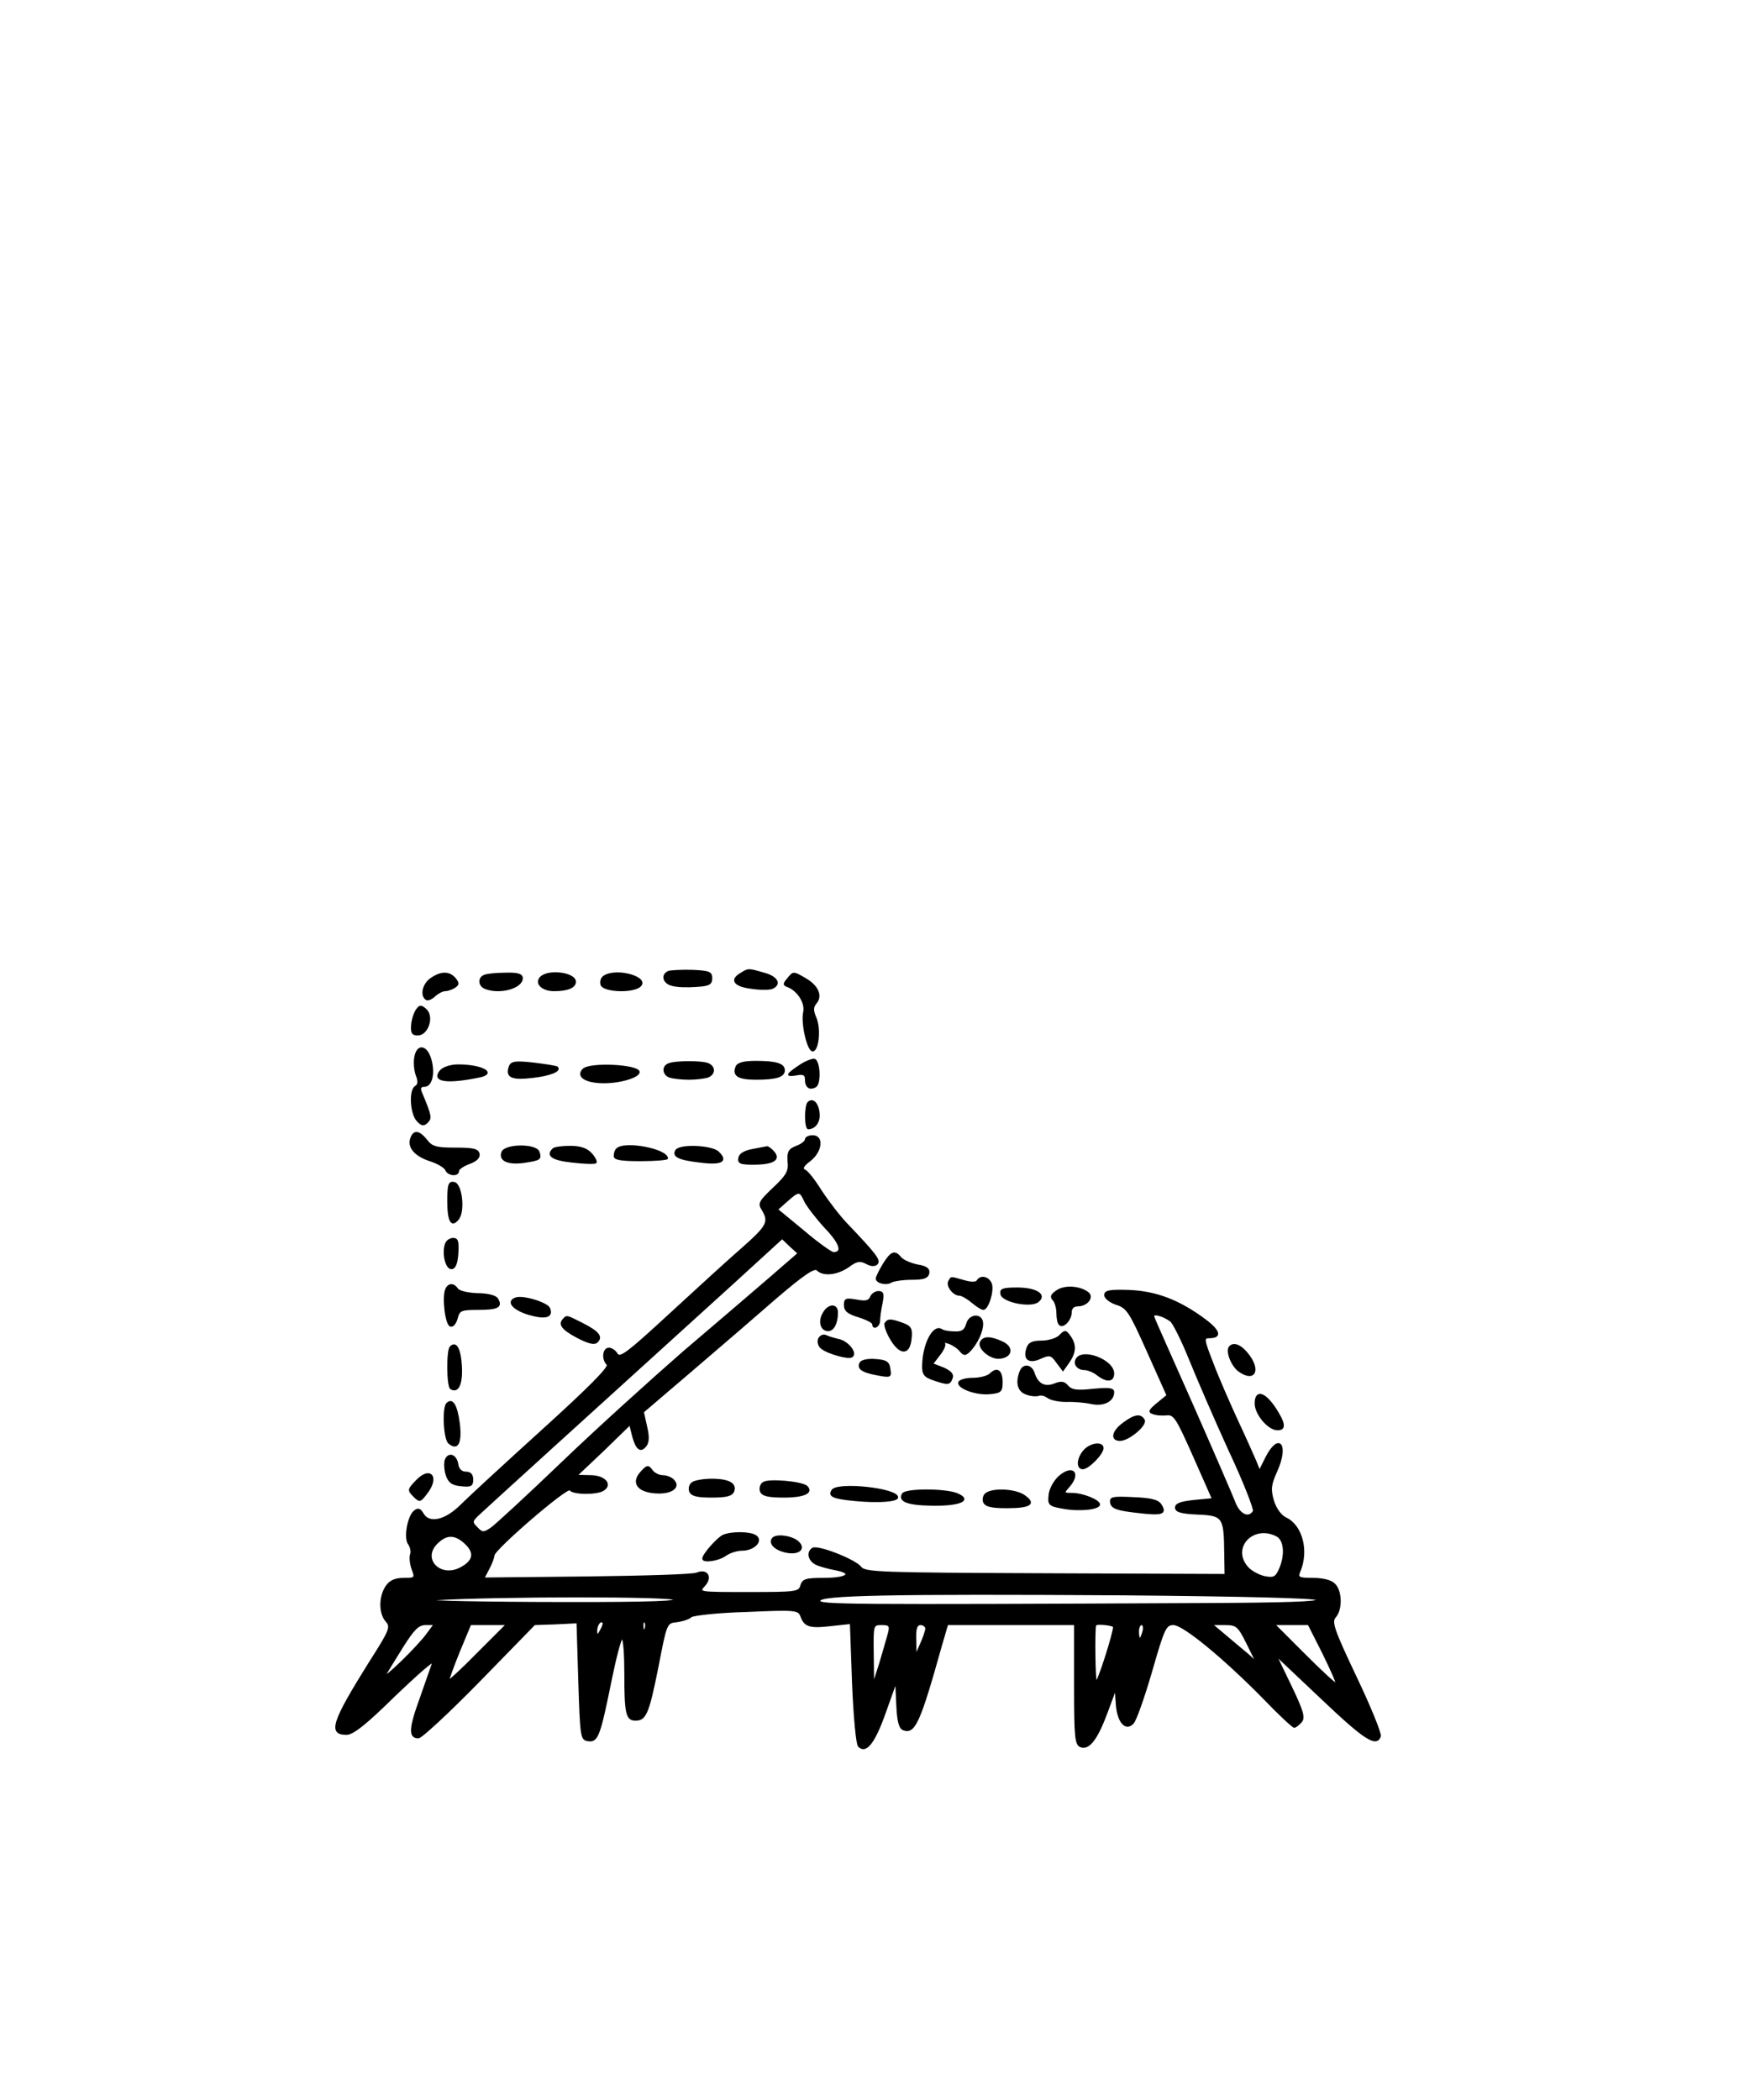 <svg width="150" height="180" xmlns="http://www.w3.org/2000/svg" version="1.0" preserveAspectRatio="xMidYMid meet" stroke="null">
 <g stroke="null">
  <title stroke="null">Layer 1</title>
  <g stroke="null" id="svg_1">
   <g stroke="null" id="svg_2">
    <title stroke="null">Layer 1</title>
    <g stroke="null" id="svg_3">
     <g stroke="null" transform="translate(0 300) scale(0.1 -0.1)" fill="#000000" id="svg_4">
      <path stroke="null" d="m572.978,2167.293c-6.374,-2.732 -4.553,-10.017 3.035,-11.838c3.946,-1.214 13.052,-1.518 20.64,-0.911c10.927,0.607 13.356,1.821 13.356,6.981c0,5.16 -2.125,6.071 -16.694,6.678c-9.106,0.304 -18.516,-0.304 -20.337,-0.911l0,0z" id="svg_5"/>
      <path stroke="null" d="m635.202,2165.776c-9.713,-5.464 -6.071,-10.927 8.195,-12.748c7.285,-1.214 15.48,-1.214 18.212,-0.304c8.195,3.339 4.857,10.017 -6.678,13.052c-13.659,3.946 -13.356,3.946 -19.73,0z" id="svg_6"/>
      <path stroke="null" d="m369.306,2161.223c-6.678,-4.553 -9.106,-14.57 -3.946,-17.909c1.518,-0.911 4.857,0.607 7.285,3.035c2.732,2.428 6.678,4.553 8.803,4.553c2.125,0 5.767,1.214 8.195,2.732c3.642,2.428 3.642,3.642 0.607,7.588c-5.16,6.071 -12.141,6.071 -20.944,0z" id="svg_7"/>
      <path stroke="null" d="m415.139,2163.955c-5.464,-2.125 -4.857,-9.106 0.911,-11.231c12.748,-4.857 31.568,0.607 31.568,8.803c0,3.339 -3.642,4.553 -14.266,4.249c-8.195,0 -16.391,-0.911 -18.212,-1.821z" id="svg_8"/>
      <path stroke="null" d="m463.401,2162.437c-5.16,-5.16 1.214,-11.534 11.534,-11.534c11.534,0 18.212,2.732 18.212,7.588c0,7.588 -23.069,10.624 -29.746,3.946l0,0z" id="svg_9"/>
      <path stroke="null" d="m517.734,2163.347c-2.428,-1.518 -3.339,-4.857 -2.428,-7.588c2.125,-5.464 24.89,-6.678 32.478,-1.821c10.927,7.588 -18.516,16.694 -30.05,9.41l0,-0z" id="svg_10"/>
      <path stroke="null" d="m674.965,2160.919c-3.339,-3.946 -3.642,-5.16 -0.304,-6.374c8.803,-3.035 16.087,-13.963 14.266,-22.158c-2.125,-9.41 3.339,-33.085 7.588,-33.085c4.857,0 6.678,18.212 3.035,27.622c-3.035,6.981 -3.035,9.713 0,13.356c5.16,6.071 1.518,14.57 -8.803,20.64c-10.927,6.374 -10.624,6.374 -15.784,0l-0,0z" id="svg_11"/>
      <path stroke="null" d="m357.468,2135.119c-1.821,-2.125 -3.946,-7.892 -4.553,-13.052c-0.607,-7.285 0.304,-9.106 5.16,-9.106c8.499,0 13.659,15.177 7.285,21.551c-3.946,3.642 -5.464,3.946 -7.892,0.607l0,-0z" id="svg_12"/>
      <path stroke="null" d="m355.647,2094.141c-0.911,-4.553 -0.304,-11.534 1.214,-15.784c2.125,-5.16 1.821,-8.195 -0.911,-9.713c-5.16,-3.339 -3.946,-23.676 1.821,-29.443c3.642,-3.946 5.464,-4.249 8.499,-1.214c3.642,3.642 3.339,5.464 -5.16,25.8c-1.518,3.642 -0.607,5.16 2.732,5.16c6.071,0 8.803,10.927 5.464,22.765c-3.339,12.141 -11.534,13.659 -13.659,2.428l0,-0z" id="svg_13"/>
      <path stroke="null" d="m686.5,2087.464c-12.445,-8.195 -13.659,-10.32 -4.249,-8.803c6.374,1.214 8.195,0.304 8.195,-3.946c0,-6.678 3.642,-9.106 8.803,-6.071c4.249,2.732 3.339,22.158 -1.214,23.372c-1.518,0.304 -6.678,-1.518 -11.534,-4.553l-0,0z" id="svg_14"/>
      <path stroke="null" d="m436.69,2085.946c-3.339,-9.106 1.821,-11.534 19.73,-9.41c15.48,1.821 24.586,5.464 21.247,8.803c-0.607,0.607 -9.713,2.125 -20.033,3.339c-15.784,1.821 -19.426,1.214 -20.944,-2.732l0,0z" id="svg_15"/>
      <path stroke="null" d="m572.978,2088.071c-5.464,-2.125 -4.857,-9.106 0.911,-11.231c2.732,-0.911 10.017,-1.821 16.391,-1.821c6.374,0 13.659,0.911 16.391,1.821c6.374,2.428 6.374,9.106 0,11.534c-5.464,2.125 -28.229,2.125 -33.692,-0.304l0,0z" id="svg_16"/>
      <path stroke="null" d="m630.953,2085.642c-3.035,-7.588 1.821,-10.624 16.998,-10.624c17.301,0 24.283,2.125 24.283,7.588c0,5.464 -6.981,7.588 -24.586,7.588c-10.32,0 -15.48,-1.518 -16.694,-4.553l0,0z" id="svg_17"/>
      <path stroke="null" d="m377.501,2082.304c-7.588,-9.106 4.857,-11.231 33.085,-5.464c15.48,3.035 3.035,10.32 -17.909,10.32c-6.374,0 -12.748,-2.125 -15.177,-4.857z" id="svg_18"/>
      <path stroke="null" d="m499.826,2083.518c-6.071,-6.071 1.821,-11.534 17.909,-11.534c14.266,0 30.05,4.857 30.05,9.106c0,6.071 -42.191,8.195 -47.959,2.428z" id="svg_19"/>
      <path stroke="null" d="m692.57,2054.985c-2.732,-3.035 -2.732,-22.462 0.304,-22.462c6.071,0.304 10.017,6.071 9.106,13.659c-0.911,8.499 -5.464,12.748 -9.41,8.803l0,0z" id="svg_20"/>
      <path stroke="null" d="m352.308,2024.632c-3.035,-7.588 3.035,-15.177 16.087,-19.426c6.678,-2.125 12.748,-5.767 13.659,-7.892c1.821,-4.857 10.927,-5.767 10.927,-0.911c0,1.518 4.249,4.553 9.41,6.374c5.767,2.125 8.803,4.857 8.195,8.195c-0.911,3.946 -4.857,4.857 -20.337,4.857c-16.087,0 -20.033,0.911 -24.586,6.981c-6.374,7.892 -10.927,8.499 -13.356,1.821l-0,0z" id="svg_21"/>
      <path stroke="null" d="m690.446,2023.418c0,-1.821 -3.642,-4.553 -7.892,-6.071c-6.374,-2.428 -7.588,-4.857 -6.981,-13.052c0.911,-8.195 -1.214,-11.838 -12.445,-22.462c-12.141,-11.534 -13.356,-13.356 -9.713,-18.819c6.071,-10.32 4.553,-13.659 -16.694,-32.478c-11.231,-9.713 -39.46,-35.514 -62.832,-57.065c-34.907,-32.175 -42.495,-38.245 -44.923,-33.996c-1.518,2.732 -4.857,4.857 -6.981,4.857c-5.16,0 -6.071,-9.41 -1.518,-13.963c2.125,-2.125 -16.391,-20.64 -55.243,-55.85c-32.175,-29.139 -63.439,-57.975 -69.51,-64.046c-13.356,-13.659 -27.318,-16.998 -32.782,-8.499c-2.732,4.857 -4.553,5.464 -7.892,2.732c-5.464,-4.553 -8.803,-23.676 -4.553,-28.532c1.518,-2.428 2.428,-6.071 1.518,-8.499c-0.911,-2.428 -0.304,-8.195 1.214,-12.445c3.035,-7.892 2.732,-8.195 -7.285,-8.195c-7.285,0 -11.838,-2.125 -14.873,-6.678c-6.071,-8.803 -6.071,-23.372 0,-30.05c4.249,-4.857 3.339,-7.588 -13.963,-34.603c-32.478,-51.904 -35.817,-62.225 -20.033,-62.225c5.464,0 16.694,8.803 41.281,33.085c18.819,17.909 33.085,30.657 32.478,27.925c-0.911,-2.732 -5.767,-16.391 -10.624,-30.353c-9.41,-25.8 -9.713,-33.692 -1.518,-33.692c2.428,0 26.104,21.855 52.208,48.566l47.351,48.566l18.212,0.607l18.212,0.911l1.518,-50.083c1.518,-48.262 1.821,-50.083 7.892,-50.994c8.195,-1.214 10.017,3.946 19.73,51.904c3.946,19.426 8.195,35.514 9.41,35.514c1.518,0 2.428,-13.659 2.428,-30.05c0,-33.996 1.214,-39.763 9.106,-39.763c8.803,0 11.231,6.071 19.123,45.53c7.285,37.638 7.285,37.942 16.087,38.852c4.857,0.607 10.624,2.428 12.445,4.249c2.125,1.518 23.676,3.946 47.959,4.553c40.977,1.821 44.013,1.518 46.137,-3.946c3.035,-8.803 7.285,-10.32 25.497,-8.195l16.998,1.821l1.821,-50.994c1.214,-29.139 3.339,-52.512 5.16,-54.333c6.374,-6.374 13.659,3.035 22.765,28.836l9.106,25.497l0.911,-19.123c0.607,-13.356 2.125,-19.73 5.464,-20.944c9.713,-3.642 13.963,5.16 32.782,72.545l5.16,17.605l54.333,0l54.636,0l0,-51.297c0,-45.834 0.607,-51.601 5.16,-53.422c7.285,-2.732 14.266,6.678 22.765,29.746l6.981,18.819l0.911,-12.748c1.214,-14.873 7.892,-22.462 14.266,-15.784c2.428,2.428 9.41,22.462 15.784,44.316c10.624,37.031 12.141,40.37 18.819,40.37c8.499,0 43.406,-28.836 77.401,-63.439c13.052,-13.659 24.89,-24.586 26.104,-24.586c1.214,0 3.946,2.125 6.071,4.553c3.035,3.642 1.518,9.106 -8.803,30.657l-12.445,25.8l38.549,-36.424c37.031,-35.21 47.048,-41.584 50.387,-32.478c0.911,2.125 -8.499,25.193 -20.64,50.69c-19.426,40.977 -21.551,47.351 -17.909,51.601c5.767,6.374 5.464,22.462 -0.607,28.229c-2.732,3.035 -10.017,4.857 -18.516,4.857c-11.838,0 -13.356,0.607 -11.534,5.464c7.892,17.909 2.125,40.067 -11.838,46.441c-4.249,2.125 -8.499,7.892 -10.624,14.873c-2.732,9.713 -2.428,13.356 3.035,25.497c10.017,22.462 1.821,32.782 -9.106,11.838l-5.767,-11.534l-3.035,7.588c-1.821,4.249 -8.803,20.033 -15.784,34.907c-6.981,15.177 -16.694,37.335 -21.247,49.476c-7.892,20.337 -8.195,21.855 -3.035,21.855c10.624,0 9.41,5.767 -3.642,15.48c-22.462,16.694 -42.191,23.979 -64.956,24.89c-16.998,0.607 -20.944,-0.304 -20.944,-3.946c0,-2.428 4.553,-6.071 10.017,-7.892c9.106,-2.732 11.534,-6.678 26.711,-40.674l16.694,-37.335l-8.499,-6.981c-6.678,-5.464 -7.588,-7.285 -3.946,-8.499c2.732,-1.214 7.892,-1.518 11.838,-1.214c6.678,0.911 8.803,-2.732 23.372,-35.514l16.087,-36.424l-15.784,-1.518c-11.231,-1.214 -15.784,-2.732 -15.784,-6.071c0,-3.339 4.553,-4.857 18.819,-5.464c21.855,-0.911 23.069,-2.428 23.372,-33.085l0.304,-18.819l-154.196,0.607c-141.144,0.607 -154.803,0.911 -158.142,5.767c-4.553,6.071 -36.728,18.819 -41.281,16.087c-4.857,-3.035 -3.642,-10.017 2.428,-13.356c2.732,-1.518 10.32,-3.642 16.694,-4.857c16.391,-3.035 10.624,-7.588 -9.713,-7.588c-15.177,0 -17.909,-0.911 -19.426,-6.071c-1.518,-5.767 -4.249,-6.071 -44.923,-6.071c-43.102,0 -43.102,0 -37.638,6.071c6.678,7.285 2.125,14.266 -6.678,10.624c-3.035,-1.518 -45.227,-2.732 -94.096,-3.339l-88.329,-0.911l4.249,8.195c2.428,4.553 4.249,9.713 4.249,11.231c0,5.16 63.135,59.493 65.26,56.154c2.428,-3.642 22.765,-3.946 28.532,-0.304c7.892,4.857 1.214,12.445 -10.927,12.445l-11.534,0.304l22.765,21.551l22.462,21.855l2.428,-9.713c3.035,-11.231 6.678,-14.266 11.231,-8.499c2.428,3.035 2.732,7.892 0.607,16.694l-2.732,12.445l41.584,35.514c22.765,19.426 55.547,47.655 72.545,62.528c23.069,19.73 32.478,26.104 34.907,23.676c5.16,-5.16 16.998,-3.946 26.711,2.732c6.981,5.16 9.713,5.767 15.177,3.035c4.249,-2.428 7.588,-2.428 9.41,-0.607c3.035,3.035 -0.911,8.195 -26.104,34.603c-6.374,6.678 -16.087,19.426 -21.855,28.229c-5.464,8.803 -11.838,16.998 -13.963,17.605c-2.732,1.214 -1.214,3.946 4.553,8.195c10.017,7.892 11.534,21.247 2.125,21.247c-3.339,0 -6.071,-1.518 -6.071,-3.035l-0,-0zm-0.607,-53.119c2.125,-4.249 10.017,-14.57 17.605,-22.765c12.748,-13.356 15.177,-21.247 6.981,-21.247c-1.821,0 -13.356,8.195 -25.497,18.516l-22.462,18.516l8.195,7.285c10.32,9.106 10.927,8.803 15.177,-0.304l-0,-0zm-30.961,-66.474c-13.659,-11.838 -46.744,-40.067 -73.455,-62.832c-26.408,-23.069 -72.848,-64.956 -102.898,-93.792c-30.05,-28.836 -57.672,-54.333 -61.618,-57.065c-6.374,-4.249 -7.588,-4.249 -12.141,0.607c-4.553,4.553 -4.553,5.464 2.428,11.838c6.678,6.374 91.668,83.472 216.724,196.994l42.495,38.852l6.678,-6.374l6.981,-6.374l-25.193,-21.855zm344.512,-36.121c2.428,-2.125 9.713,-16.694 16.087,-32.478c6.374,-15.784 21.551,-50.994 33.996,-78.312c12.748,-27.015 21.855,-50.69 20.944,-52.208c-4.249,-6.981 -12.445,-2.732 -16.391,8.499c-2.428,6.071 -18.516,43.406 -35.817,82.562c-17.301,39.156 -32.478,72.848 -33.085,74.973c-2.125,4.249 6.981,2.125 14.266,-3.035l-0,0zm91.06,-184.246c6.678,-3.642 7.588,-16.694 2.125,-28.836c-3.035,-6.678 -4.857,-7.588 -12.748,-6.071c-5.16,1.214 -11.838,4.857 -14.57,8.195c-14.57,16.694 4.857,37.335 25.193,26.711zm-695.702,-6.374c8.499,-7.892 7.285,-14.873 -3.339,-20.64c-17.605,-10.017 -34.603,6.981 -20.944,20.64c8.195,8.195 15.48,8.195 24.283,0zm730.002,-48.262c2.125,-2.125 -28.836,-3.035 -92.275,-3.339c-317.194,-1.518 -333.888,-1.214 -333.888,2.428c0,5.16 59.189,6.374 259.522,5.16c103.505,-0.911 164.819,-2.428 166.641,-4.249zm-550.612,0c0,-2.125 -40.977,-2.732 -117.468,-2.428c-66.778,0.304 -104.72,1.518 -87.418,2.428c53.726,3.339 204.886,3.339 204.886,0zm-63.439,-26.408c-2.428,-4.553 -3.035,-4.553 -3.339,-0.607c0,5.16 3.035,9.713 5.464,7.588c0.607,-0.911 -0.304,-3.946 -2.125,-6.981l0,0zm38.245,1.518c-0.911,-2.428 -1.821,-1.518 -1.821,1.821c-0.304,3.339 0.607,5.16 1.518,3.946c0.911,-0.911 1.214,-3.642 0.304,-5.767zm-186.978,-4.553c-7.285,-10.32 -38.549,-40.674 -35.21,-34.299c1.518,2.428 7.892,13.052 14.57,23.676c9.41,14.873 13.356,18.819 19.426,18.819l7.285,0l-6.071,-8.195l-0,0zm43.709,-16.087c-13.052,-13.356 -24.283,-23.676 -24.89,-23.372c-0.304,0.607 3.642,11.534 8.803,24.283l9.713,23.372l15.177,0l15.48,0l-24.283,-24.283zm351.797,16.391c-1.214,-4.553 -4.553,-15.784 -7.285,-25.193l-5.464,-16.998l-0.304,25.193c-0.304,24.586 -0.304,24.89 7.285,24.89c6.678,0 7.588,-0.911 5.767,-7.892zm32.175,4.249c-0.304,-2.125 -2.125,-7.892 -4.553,-13.052l-3.946,-9.106l-0.304,13.052c-0.304,9.41 0.911,12.748 4.249,12.748c2.428,0 4.553,-1.821 4.553,-3.642l0,-0zm160.874,1.518c0,-5.464 -13.052,-46.441 -14.873,-46.441c-1.214,0 -1.821,43.102 -0.607,47.959c0.607,1.821 15.48,0.304 15.48,-1.518zm25.193,-3.946c-0.911,-3.339 -2.125,-6.071 -2.732,-6.071c-0.607,0 -1.214,2.732 -1.214,6.071c0,3.339 1.214,6.071 2.732,6.071c1.518,0 2.125,-2.732 1.214,-6.071zm88.936,-9.713l7.892,-16.087l-6.981,6.374c-3.946,3.339 -12.445,10.32 -18.819,15.784l-11.534,9.713l10.624,0c10.017,0 11.534,-1.214 18.819,-15.784zm65.26,-8.803c6.678,-13.659 11.838,-25.193 11.231,-25.8c-0.607,-0.607 -12.748,10.624 -26.711,24.586l-25.8,25.8l14.57,0l14.266,0l12.445,-24.586z" id="svg_22"/>
      <path stroke="null" d="m430.316,2012.491c-2.732,-7.285 5.16,-10.624 18.819,-8.803c13.963,2.125 14.873,2.732 12.748,9.106c-2.732,6.678 -28.836,6.374 -31.568,-0.304z" id="svg_23"/>
      <path stroke="null" d="m474.025,2015.222c-6.071,-5.767 -0.607,-9.41 16.391,-11.231c10.32,-1.214 19.426,-1.518 20.337,-0.607c0.911,0.911 -0.911,4.553 -3.946,7.892c-3.946,4.249 -9.41,6.071 -18.212,6.071c-6.981,0 -13.659,-0.911 -14.57,-2.125l0,0z" id="svg_24"/>
      <path stroke="null" d="m528.661,2015.222c-1.214,-0.911 -2.125,-3.642 -2.125,-6.071c0,-3.035 5.767,-3.946 22.765,-3.946c12.445,0 22.765,0.911 22.765,1.821c0,7.892 -37.031,14.873 -43.406,8.195l0,0z" id="svg_25"/>
      <path stroke="null" d="m579.352,2014.008c-3.035,-5.16 2.125,-7.892 20.64,-10.017c18.516,-2.428 23.979,0.607 15.784,8.499c-5.464,5.464 -33.085,6.678 -36.424,1.518l0,0z" id="svg_26"/>
      <path stroke="null" d="m644.915,2014.615c-6.678,-1.214 -10.927,-3.642 -11.534,-6.981c-0.911,-4.553 1.214,-5.464 12.141,-5.464c16.998,0 23.372,3.642 17.909,10.32c-2.428,2.732 -4.857,4.553 -6.071,4.553c-0.911,-0.304 -6.678,-1.214 -12.445,-2.428l-0,0z" id="svg_27"/>
      <path stroke="null" d="m383.875,1970.603c0,-17.605 3.035,-22.765 8.803,-15.784c5.767,6.678 3.035,30.353 -3.339,31.568c-4.553,0.911 -5.464,-1.518 -5.464,-15.784l0,-0z" id="svg_28"/>
      <path stroke="null" d="m382.054,1934.179c-3.035,-7.892 0,-21.551 4.857,-21.551c3.035,0 4.857,3.946 5.464,13.052c0.607,10.017 0,12.748 -3.946,12.748c-2.428,0 -5.464,-1.821 -6.374,-4.249z" id="svg_29"/>
      <path stroke="null" d="m757.223,1916.574c-3.339,-5.464 -6.071,-11.231 -6.071,-12.445c0,-3.642 8.499,-5.767 12.748,-3.035c2.125,1.214 10.017,2.428 17.605,2.428c10.32,0 13.659,1.214 14.57,5.16c0.607,3.642 -1.821,5.767 -9.713,6.981c-5.767,1.214 -12.141,3.946 -14.266,6.374c-5.16,6.374 -8.195,5.16 -14.873,-5.464l-0,0z" id="svg_30"/>
      <path stroke="null" d="m813.377,1902.004c-2.428,-3.946 3.642,-12.141 9.106,-12.141c1.821,0 6.678,-2.732 10.624,-6.071c3.946,-3.339 8.195,-6.071 9.713,-6.071c3.946,0 8.803,15.177 6.981,21.551c-2.125,6.071 -9.106,7.892 -12.141,3.035c-0.911,-1.821 -5.464,-1.821 -11.534,0c-11.838,3.339 -10.624,3.339 -12.748,-0.304l0,-0z" id="svg_31"/>
      <path stroke="null" d="m382.054,1894.719c-2.732,-7.285 0,-30.05 3.946,-31.264c2.125,-0.911 4.553,2.125 5.767,6.374c1.821,7.285 3.339,7.892 17.909,7.892c17.301,0 20.944,2.125 16.694,9.106c-1.518,2.428 -8.195,4.249 -17.301,4.249c-8.195,0.304 -15.784,2.125 -16.998,4.249c-3.339,4.857 -7.892,4.553 -10.017,-0.607l-0,0z" id="svg_32"/>
      <path stroke="null" d="m905.652,1893.505c-4.553,-3.035 -5.464,-5.16 -3.035,-7.588c1.821,-1.821 3.339,-6.981 3.339,-11.231c0,-4.553 0.911,-9.106 2.125,-10.017c3.035,-3.339 10.017,3.946 10.017,10.32c0,3.642 2.125,5.767 5.767,5.767c7.892,0 13.659,7.285 8.803,11.231c-6.981,5.464 -20.337,6.374 -27.015,1.518l0,-0z" id="svg_33"/>
      <path stroke="null" d="m857.997,1890.773c1.214,-6.678 25.8,-11.534 31.871,-6.374c7.285,5.767 -1.518,11.534 -17.909,11.534c-12.445,0 -14.873,-0.911 -13.963,-5.16z" id="svg_34"/>
      <path stroke="null" d="m746.296,1888.345c-1.518,-3.642 -4.553,-4.249 -12.141,-2.732c-9.106,1.518 -10.32,1.214 -10.32,-4.249c0,-4.857 3.035,-7.285 12.141,-10.017c6.678,-2.125 12.141,-4.857 12.141,-6.374c0,-4.857 5.767,-2.125 5.767,3.035c0,2.732 0.911,9.713 2.125,15.177c1.518,7.892 0.911,9.713 -3.035,9.713c-2.732,0 -5.767,-2.125 -6.678,-4.553l0,-0z" id="svg_35"/>
      <path stroke="null" d="m442.154,1887.434c-8.195,-2.732 -3.035,-9.713 10.927,-13.963c14.57,-4.249 20.944,-2.428 17.909,5.16c-1.821,4.553 -22.462,10.927 -28.836,8.803l0,0z" id="svg_36"/>
      <path stroke="null" d="m705.622,1874.382c-4.249,-7.285 -1.821,-14.873 4.249,-14.873c4.553,0 7.892,6.374 7.892,15.48c0,7.588 -7.892,7.285 -12.141,-0.607z" id="svg_37"/>
      <path stroke="null" d="m483.131,1869.526c-4.553,-4.553 -1.518,-8.803 11.534,-15.784c10.017,-5.16 14.873,-6.374 17.301,-3.946c4.553,4.553 0.911,8.803 -12.748,15.784c-13.356,6.678 -13.356,6.981 -16.087,3.946l0,0z" id="svg_38"/>
      <path stroke="null" d="m828.554,1864.973c-1.518,-5.16 -3.946,-6.981 -10.32,-6.678c-4.553,0 -9.713,0.911 -11.231,2.125c-6.981,4.249 -15.48,-11.838 -16.087,-30.05c-0.304,-8.195 1.214,-10.32 9.106,-13.052c12.748,-4.249 13.963,-4.249 16.087,1.518c1.214,3.035 -1.214,5.767 -7.285,8.499l-9.41,3.642l6.071,7.892c3.339,4.249 5.16,8.499 3.946,9.713c-0.911,1.214 0.607,1.214 3.946,0c3.339,-1.214 7.588,-3.946 9.713,-6.678c3.035,-3.642 4.249,-3.642 7.892,-0.304c6.374,6.678 11.231,16.694 11.231,23.676c0,9.106 -11.534,8.499 -13.659,-0.304l0,-0z" id="svg_39"/>
      <path stroke="null" d="m758.741,1865.883c-0.911,-1.518 1.214,-7.892 4.857,-13.963c8.195,-13.659 16.087,-13.052 17.301,0.911c0.911,8.195 -0.304,10.32 -6.981,12.748c-10.017,3.642 -12.748,3.946 -15.177,0.304l0,0z" id="svg_40"/>
      <path stroke="null" d="m908.384,1855.259c-2.732,-2.732 -9.713,-4.857 -15.784,-4.857c-7.892,0 -10.927,-1.518 -12.445,-6.374c-3.035,-9.41 2.125,-12.748 11.838,-8.195c7.588,3.339 9.106,3.035 13.659,-3.339l5.464,-7.285l5.16,7.285c5.767,8.499 6.071,14.873 0.911,22.158c-3.642,5.16 -4.553,5.16 -8.803,0.607l-0,0z" id="svg_41"/>
      <path stroke="null" d="m701.676,1852.224c-0.911,-2.428 0,-6.071 2.428,-7.892c5.16,-4.249 23.069,-9.41 26.104,-7.285c4.553,2.732 -2.732,12.445 -10.624,14.57c-3.946,0.911 -9.41,2.428 -11.838,3.642c-2.428,0.911 -5.16,-0.607 -6.071,-3.035l0,0z" id="svg_42"/>
      <path stroke="null" d="m840.695,1850.099c-3.339,-5.16 7.892,-15.177 16.391,-14.266c10.624,1.214 11.534,9.713 1.821,13.963c-9.713,4.553 -15.784,4.553 -18.212,0.304l0,0z" id="svg_43"/>
      <path stroke="null" d="m386,1845.546c-3.035,-3.035 -2.732,-33.996 0.304,-35.817c6.374,-3.946 10.017,3.946 9.106,19.426c-0.911,15.177 -4.553,21.247 -9.41,16.391l0,0z" id="svg_44"/>
      <path stroke="null" d="m1054.08,1845.85c-3.642,-3.642 1.821,-17.301 8.499,-21.551c13.052,-8.803 17.909,1.518 6.981,15.177c-5.767,7.285 -11.838,10.017 -15.48,6.374z" id="svg_45"/>
      <path stroke="null" d="m922.65,1835.226c-2.732,-4.249 0.911,-9.106 6.981,-9.106c2.732,0 7.892,-2.125 10.927,-4.553c8.195,-6.374 13.963,-5.767 13.963,1.214c0,11.231 -26.408,21.551 -31.871,12.445l0,0z" id="svg_46"/>
      <path stroke="null" d="m737.494,1832.191c-3.035,-5.16 1.214,-8.195 14.57,-10.624c11.231,-2.125 11.838,-1.821 10.624,4.857c-0.607,6.071 -3.035,7.588 -12.141,8.195c-6.071,0.607 -11.838,-0.607 -13.052,-2.428z" id="svg_47"/>
      <path stroke="null" d="m874.388,1824.299c-3.642,-9.41 -1.821,-16.694 5.16,-19.123c3.642,-1.518 8.499,-1.821 10.624,-1.214c2.125,0.911 5.464,0 7.892,-1.821c2.428,-1.821 9.41,-3.339 15.784,-3.339c6.678,0.304 16.391,-0.607 21.855,-1.821c10.32,-2.125 18.819,2.125 18.819,9.713c0,3.339 -3.946,3.642 -17.605,2.428c-13.659,-1.518 -18.212,-0.911 -21.551,2.732c-3.035,3.642 -5.464,4.249 -11.534,1.821c-8.499,-3.339 -14.57,0 -17.605,9.713c-2.428,6.981 -9.41,7.588 -11.838,0.911l0,0z" id="svg_48"/>
      <path stroke="null" d="m848.891,1822.478c-2.125,-2.125 -8.803,-3.946 -14.873,-3.946c-6.071,0 -11.534,-1.518 -12.141,-3.339c-1.518,-4.857 14.873,-10.927 26.711,-9.713c9.106,0.911 10.32,1.821 10.32,9.713c0,10.017 -4.249,13.052 -10.017,7.285l-0,0z" id="svg_49"/>
      <path stroke="null" d="m1075.935,1796.981c0,-9.106 11.231,-22.462 19.123,-22.462c7.285,0 6.374,5.767 -2.428,19.123c-9.106,13.356 -16.694,14.873 -16.694,3.339z" id="svg_50"/>
      <path stroke="null" d="m382.965,1796.981c-3.642,-3.946 -2.428,-30.657 1.821,-33.996c7.588,-6.374 10.927,0.304 8.803,17.301c-2.125,15.48 -5.767,21.551 -10.624,16.694z" id="svg_51"/>
      <path stroke="null" d="m963.02,1780.286c-9.713,-6.981 -11.231,-14.873 -3.035,-14.873c7.588,0 23.372,13.356 20.64,17.605c-3.035,5.16 -8.195,4.249 -17.605,-2.732l0,-0z" id="svg_52"/>
      <path stroke="null" d="m929.328,1756.914c-6.071,-6.678 -6.678,-15.784 -1.214,-15.784c4.857,0 17.301,12.748 17.301,17.605c0,5.464 -10.624,4.249 -16.087,-1.821l0,-0z" id="svg_53"/>
      <path stroke="null" d="m381.751,1748.719c-0.911,-3.035 -0.607,-8.803 0.911,-13.356c2.125,-6.071 5.16,-8.195 12.748,-8.803c8.195,-0.911 9.713,0 9.713,5.16c0,4.249 -1.821,6.374 -5.767,6.374c-3.642,0 -6.374,2.428 -6.981,6.678c-1.214,8.195 -7.892,10.624 -10.624,3.946z" id="svg_54"/>
      <path stroke="null" d="m549.302,1738.095c-7.892,-8.803 -3.035,-16.391 11.838,-17.605c13.659,-1.214 21.855,4.249 16.694,10.32c-1.821,2.428 -6.374,4.249 -9.713,4.249c-3.339,0 -7.588,2.125 -9.41,4.857c-3.035,4.249 -4.249,3.946 -9.41,-1.821z" id="svg_55"/>
      <path stroke="null" d="m907.777,1734.453c-4.249,-3.946 -8.195,-10.927 -8.499,-16.087c-0.911,-8.195 0,-9.106 12.748,-11.231c13.963,-2.428 30.353,-0.607 30.353,3.339c0,3.642 -14.57,9.41 -23.372,9.41c-7.588,0 -7.588,0.304 -3.035,5.464c10.624,11.838 3.642,19.426 -8.195,9.106z" id="svg_56"/>
      <path stroke="null" d="m356.557,1730.507c-6.981,-7.285 -6.981,-7.892 -1.821,-13.052c4.857,-4.857 5.464,-4.857 10.927,2.428c11.231,14.266 3.035,23.676 -9.106,10.624z" id="svg_57"/>
      <path stroke="null" d="m593.618,1729.292c-2.428,-1.518 -3.339,-4.857 -2.428,-7.588c1.518,-3.642 6.071,-4.857 18.819,-4.857c12.748,0 17.301,1.214 18.819,4.857c2.428,6.678 -4.249,10.32 -18.819,10.32c-6.678,0 -13.963,-1.214 -16.391,-2.732l0,-0z" id="svg_58"/>
      <path stroke="null" d="m654.325,1729.292c-2.428,-1.518 -3.339,-4.857 -2.428,-7.588c1.518,-3.642 6.374,-4.857 20.033,-4.857c17.301,0 25.193,3.642 19.73,9.106c-4.249,3.946 -32.782,6.374 -37.335,3.339z" id="svg_59"/>
      <path stroke="null" d="m713.211,1722.615c-3.339,-5.16 0.911,-6.981 20.337,-8.803c19.73,-1.821 35.817,-0.607 35.817,2.732c0,7.588 -51.904,13.052 -56.154,6.071l0,0z" id="svg_60"/>
      <path stroke="null" d="m773.614,1719.579c-3.642,-6.374 4.249,-9.41 25.8,-9.713c24.283,-0.304 34.299,4.553 20.337,10.017c-10.927,3.946 -43.406,3.946 -46.137,-0.304z" id="svg_61"/>
      <path stroke="null" d="m845.552,1720.186c-2.428,-1.518 -3.339,-4.857 -2.428,-7.588c1.518,-3.642 6.374,-4.857 20.033,-4.857c20.337,0 24.89,3.339 14.873,10.32c-7.285,5.16 -25.8,6.374 -32.478,2.125l0,-0z" id="svg_62"/>
      <path stroke="null" d="m952.093,1711.687c0.911,-4.249 5.464,-6.071 21.855,-7.892c22.158,-2.732 26.104,-1.518 21.247,6.374c-2.428,3.946 -8.499,5.464 -23.676,6.071c-18.516,0.911 -20.337,0.304 -19.426,-4.553l0,0z" id="svg_63"/>
      <path stroke="null" d="m620.025,1684.066c-4.857,-2.125 -17.605,-16.391 -17.605,-20.033c0,-3.642 13.659,-1.518 19.426,2.732c3.339,2.428 9.713,4.553 14.266,4.553c10.32,0 18.212,8.195 11.534,12.445c-4.857,3.035 -20.033,3.339 -27.622,0.304l0,0z" id="svg_64"/>
      <path stroke="null" d="m661.913,1681.03c-2.732,-4.553 3.035,-9.713 12.445,-11.534c11.534,-2.125 16.694,3.946 8.499,10.017c-6.374,4.249 -18.516,5.464 -20.944,1.518l0,0z" id="svg_65"/>
     </g>
    </g>
   </g>
  </g>
 </g>

</svg>